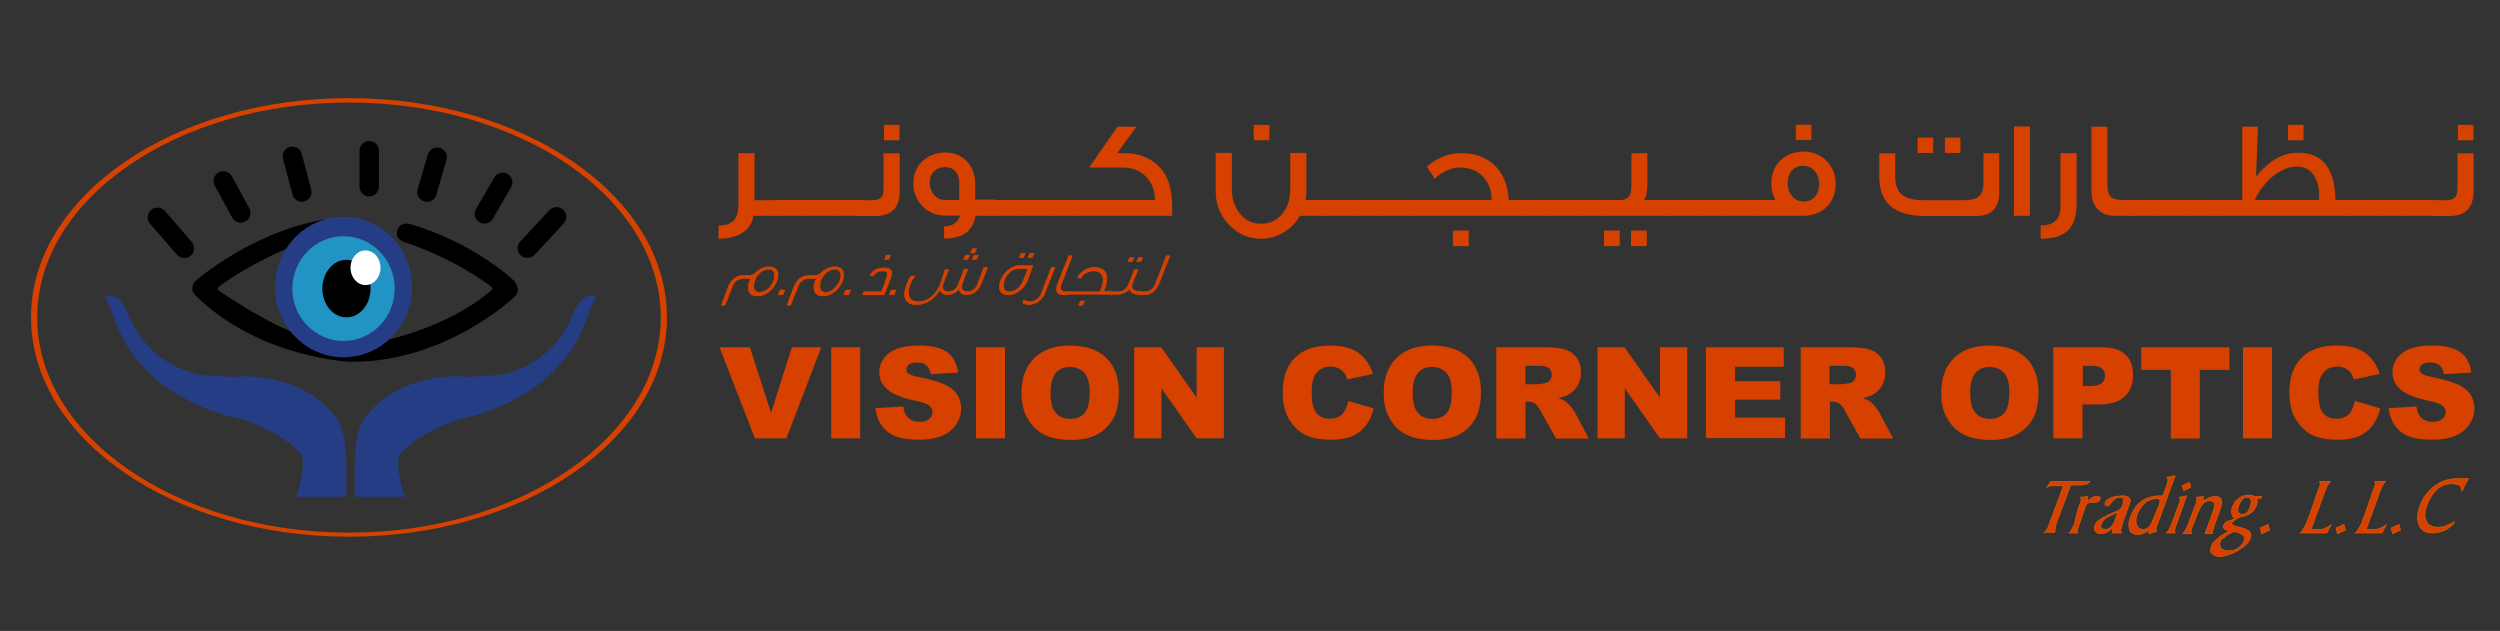 <?xml version="1.0" encoding="utf-8"?>
<!-- Generator: Adobe Illustrator 16.0.2, SVG Export Plug-In . SVG Version: 6.00 Build 0)  -->
<!DOCTYPE svg PUBLIC "-//W3C//DTD SVG 1.1//EN" "http://www.w3.org/Graphics/SVG/1.1/DTD/svg11.dtd">
<svg version="1.1" id="Layer_1" xmlns="http://www.w3.org/2000/svg" xmlns:xlink="http://www.w3.org/1999/xlink" x="0px" y="0px"
	 width="527px" height="133px" viewBox="41.5 173.5 527 133" enable-background="new 41.5 173.5 527 133" xml:space="preserve">
<rect x="41.5" y="173.5" width="527" height="133" fill="#333333" stroke="none"/>
<g>
	<g>
		<g>
			<path fill="#D64100" d="M193.17,246.707h6.399l4.471,13.824l4.389-13.824h6.194l-7.343,19.198h-6.646L193.17,246.707z"/>
			<path fill="#D64100" d="M216.717,246.707h6.112v19.198h-6.112V246.707z"/>
			<path fill="#D64100" d="M226.069,259.547l5.825-0.369c0.123,0.902,0.369,1.6,0.779,2.092c0.616,0.779,1.518,1.148,2.708,1.148
				c0.861,0,1.559-0.205,2.01-0.615s0.697-0.861,0.697-1.395c0-0.492-0.205-0.943-0.656-1.354s-1.477-0.779-3.118-1.107
				c-2.667-0.574-4.594-1.354-5.743-2.338c-1.148-0.984-1.723-2.215-1.723-3.692c0-0.984,0.287-1.928,0.902-2.79
				c0.574-0.861,1.477-1.559,2.667-2.051c1.189-0.493,2.79-0.739,4.881-0.739c2.543,0,4.472,0.451,5.784,1.354
				c1.313,0.902,2.133,2.379,2.379,4.348l-5.743,0.328c-0.164-0.861-0.492-1.477-0.984-1.887s-1.149-0.575-2.051-0.575
				c-0.697,0-1.23,0.165-1.6,0.452c-0.37,0.287-0.534,0.656-0.534,1.066c0,0.287,0.164,0.574,0.452,0.82
				c0.287,0.246,0.984,0.492,2.051,0.697c2.667,0.574,4.594,1.108,5.743,1.682c1.148,0.574,2.01,1.271,2.543,2.133
				c0.533,0.861,0.779,1.805,0.779,2.83c0,1.231-0.369,2.379-1.066,3.405c-0.698,1.026-1.682,1.846-2.954,2.379
				c-1.272,0.533-2.831,0.82-4.759,0.82c-3.364,0-5.702-0.615-6.974-1.887C226.972,263.075,226.234,261.475,226.069,259.547z"/>
			<path fill="#D64100" d="M247.237,246.707h6.112v19.198h-6.112V246.707z"/>
			<path fill="#D64100" d="M256.836,256.306c0-3.118,0.902-5.579,2.707-7.343c1.805-1.764,4.308-2.625,7.507-2.625
				c3.282,0,5.825,0.862,7.63,2.584c1.764,1.723,2.667,4.102,2.667,7.22c0,2.256-0.37,4.102-1.149,5.538
				c-0.779,1.436-1.887,2.543-3.364,3.364c-1.477,0.82-3.323,1.189-5.497,1.189c-2.215,0-4.062-0.328-5.538-1.025
				c-1.477-0.697-2.667-1.764-3.569-3.282C257.287,260.449,256.836,258.563,256.836,256.306z M262.948,256.347
				c0,1.928,0.37,3.323,1.108,4.184c0.738,0.862,1.764,1.272,3.036,1.272c1.313,0,2.338-0.41,3.036-1.231
				c0.738-0.82,1.066-2.338,1.066-4.471c0-1.805-0.369-3.118-1.108-3.979c-0.738-0.82-1.764-1.271-3.076-1.271
				c-1.231,0-2.215,0.41-2.954,1.271C263.358,252.983,262.948,254.378,262.948,256.347z"/>
			<path fill="#D64100" d="M280.587,246.707h5.702l7.466,10.625v-10.625h5.743v19.198h-5.743l-7.425-10.542v10.542h-5.743V246.707z"
				/>
			<path fill="#D64100" d="M325.711,258.029l5.374,1.559c-0.369,1.477-0.943,2.667-1.683,3.651
				c-0.779,0.985-1.723,1.723-2.871,2.215s-2.625,0.738-4.39,0.738c-2.133,0-3.896-0.287-5.25-0.902
				c-1.354-0.615-2.544-1.682-3.528-3.2c-0.984-1.518-1.477-3.487-1.477-5.866c0-3.159,0.861-5.62,2.625-7.343
				c1.724-1.723,4.185-2.543,7.384-2.543c2.503,0,4.472,0.492,5.866,1.477c1.436,0.984,2.503,2.461,3.159,4.512l-5.415,1.148
				c-0.205-0.574-0.369-1.025-0.574-1.271c-0.328-0.451-0.779-0.82-1.271-1.066s-1.067-0.369-1.642-0.369
				c-1.395,0-2.461,0.533-3.199,1.641c-0.574,0.82-0.82,2.051-0.82,3.774c0,2.133,0.328,3.569,0.984,4.389
				c0.656,0.78,1.6,1.19,2.789,1.19c1.19,0,2.052-0.328,2.667-0.943C325.014,260.203,325.465,259.26,325.711,258.029z"/>
			<path fill="#D64100" d="M333.177,256.306c0-3.118,0.902-5.579,2.707-7.343c1.806-1.764,4.308-2.625,7.507-2.625
				c3.282,0,5.825,0.862,7.631,2.584c1.764,1.723,2.666,4.102,2.666,7.22c0,2.256-0.369,4.102-1.148,5.538
				c-0.779,1.436-1.887,2.543-3.364,3.364c-1.477,0.82-3.322,1.189-5.496,1.189c-2.216,0-4.062-0.328-5.538-1.025
				s-2.667-1.764-3.569-3.282C333.628,260.449,333.177,258.563,333.177,256.306z M339.289,256.347c0,1.928,0.369,3.323,1.107,4.184
				c0.738,0.862,1.764,1.272,3.036,1.272c1.313,0,2.338-0.41,3.035-1.231c0.738-0.82,1.066-2.338,1.066-4.471
				c0-1.805-0.369-3.118-1.107-3.979c-0.738-0.82-1.764-1.271-3.077-1.271c-1.23,0-2.215,0.41-2.953,1.271
				S339.289,254.378,339.289,256.347z"/>
			<path fill="#D64100" d="M356.928,265.905v-19.198h10.174c1.887,0,3.322,0.164,4.349,0.452c0.984,0.328,1.805,0.902,2.42,1.764
				s0.902,1.887,0.902,3.118c0,1.066-0.246,1.969-0.697,2.749s-1.107,1.395-1.928,1.887c-0.533,0.288-1.23,0.575-2.134,0.78
				c0.738,0.246,1.272,0.492,1.601,0.697c0.205,0.164,0.533,0.492,0.984,1.025c0.41,0.533,0.697,0.902,0.861,1.189l2.953,5.579
				h-6.892l-3.281-5.866c-0.41-0.779-0.779-1.271-1.107-1.477c-0.451-0.287-0.943-0.451-1.519-0.451h-0.533v7.794h-6.153V265.905z
				 M363.081,254.501h2.585c0.287,0,0.82-0.082,1.6-0.246c0.41-0.082,0.738-0.287,0.984-0.616c0.246-0.328,0.369-0.697,0.369-1.107
				c0-0.615-0.205-1.107-0.615-1.436s-1.148-0.492-2.297-0.492h-2.667v3.897H363.081z"/>
			<path fill="#D64100" d="M378.26,246.707h5.701l7.467,10.625v-10.625h5.742v19.198h-5.742l-7.426-10.542v10.542h-5.742V246.707
				L378.26,246.707z"/>
			<path fill="#D64100" d="M401.149,246.707h16.367v4.103h-10.255v3.035h9.517v3.897h-9.517v3.774h10.542v4.348h-16.695v-19.157
				H401.149z"/>
			<path fill="#D64100" d="M421.086,265.905v-19.198h10.173c1.888,0,3.323,0.164,4.349,0.452c0.984,0.328,1.805,0.902,2.42,1.764
				c0.616,0.861,0.903,1.887,0.903,3.118c0,1.066-0.246,1.969-0.698,2.749c-0.451,0.779-1.107,1.395-1.928,1.887
				c-0.533,0.288-1.23,0.575-2.133,0.78c0.738,0.246,1.271,0.492,1.6,0.697c0.205,0.164,0.533,0.492,0.984,1.025
				c0.41,0.533,0.697,0.902,0.861,1.189l2.954,5.579h-6.892l-3.282-5.866c-0.41-0.779-0.779-1.271-1.107-1.477
				c-0.451-0.287-0.943-0.451-1.518-0.451h-0.533v7.794h-6.153V265.905z M427.198,254.501h2.584c0.287,0,0.82-0.082,1.601-0.246
				c0.41-0.082,0.738-0.287,0.984-0.616c0.246-0.328,0.369-0.697,0.369-1.107c0-0.615-0.205-1.107-0.615-1.436
				s-1.149-0.492-2.298-0.492h-2.666v3.897H427.198z"/>
			<path fill="#D64100" d="M450.703,256.306c0-3.118,0.902-5.579,2.708-7.343c1.805-1.764,4.307-2.625,7.507-2.625
				c3.281,0,5.825,0.862,7.63,2.584c1.764,1.723,2.666,4.102,2.666,7.22c0,2.256-0.369,4.102-1.148,5.538
				c-0.779,1.436-1.887,2.543-3.363,3.364c-1.478,0.82-3.323,1.189-5.497,1.189c-2.216,0-4.062-0.328-5.538-1.025
				s-2.666-1.764-3.569-3.282C451.154,260.449,450.703,258.563,450.703,256.306z M456.815,256.347c0,1.928,0.369,3.323,1.107,4.184
				c0.738,0.862,1.765,1.272,3.036,1.272c1.313,0,2.338-0.41,3.035-1.231c0.738-0.82,1.066-2.338,1.066-4.471
				c0-1.805-0.369-3.118-1.107-3.979c-0.738-0.82-1.764-1.271-3.076-1.271c-1.23,0-2.216,0.41-2.954,1.271
				S456.815,254.378,456.815,256.347z"/>
			<path fill="#D64100" d="M474.373,246.707h10.173c2.216,0,3.856,0.493,4.964,1.518s1.641,2.461,1.641,4.348
				c0,1.928-0.615,3.446-1.805,4.554c-1.189,1.107-3.035,1.641-5.497,1.641h-3.363v7.138h-6.153v-19.198H474.373z M480.526,254.871
				h1.518c1.189,0,2.01-0.205,2.502-0.615c0.492-0.411,0.697-0.903,0.697-1.518s-0.205-1.107-0.615-1.518s-1.189-0.615-2.338-0.615
				h-1.723v4.266H480.526z"/>
			<path fill="#D64100" d="M492.873,246.707h18.583v4.759h-6.235v14.48h-6.112v-14.48h-6.234L492.873,246.707L492.873,246.707z"/>
			<path fill="#D64100" d="M514.328,246.707h6.112v19.198h-6.112V246.707z"/>
			<path fill="#D64100" d="M537.915,258.029l5.374,1.559c-0.369,1.477-0.943,2.667-1.682,3.651
				c-0.779,0.985-1.724,1.723-2.872,2.215s-2.625,0.738-4.389,0.738c-2.134,0-3.897-0.287-5.251-0.902s-2.543-1.682-3.528-3.2
				c-0.984-1.518-1.477-3.487-1.477-5.866c0-3.159,0.861-5.62,2.626-7.343c1.723-1.723,4.184-2.543,7.384-2.543
				c2.502,0,4.471,0.492,5.866,1.477c1.436,0.984,2.502,2.461,3.158,4.512l-5.415,1.148c-0.205-0.574-0.369-1.025-0.574-1.271
				c-0.328-0.451-0.779-0.82-1.271-1.066s-1.066-0.369-1.641-0.369c-1.396,0-2.462,0.533-3.2,1.641
				c-0.574,0.82-0.82,2.051-0.82,3.774c0,2.133,0.328,3.569,0.984,4.389c0.656,0.78,1.6,1.19,2.79,1.19
				c1.189,0,2.051-0.328,2.666-0.943C537.218,260.203,537.628,259.26,537.915,258.029z"/>
			<path fill="#D64100" d="M545.053,259.547l5.825-0.369c0.123,0.902,0.369,1.6,0.779,2.092c0.615,0.779,1.518,1.148,2.708,1.148
				c0.861,0,1.559-0.205,2.01-0.615s0.697-0.861,0.697-1.395c0-0.492-0.205-0.943-0.656-1.354s-1.477-0.779-3.118-1.107
				c-2.666-0.574-4.594-1.354-5.743-2.338c-1.148-0.984-1.723-2.215-1.723-3.692c0-0.984,0.287-1.928,0.902-2.79
				c0.574-0.861,1.478-1.559,2.667-2.051c1.189-0.493,2.789-0.739,4.882-0.739c2.543,0,4.471,0.451,5.783,1.354
				c1.313,0.902,2.134,2.379,2.38,4.348l-5.743,0.328c-0.164-0.861-0.492-1.477-0.984-1.887s-1.148-0.575-2.052-0.575
				c-0.697,0-1.23,0.165-1.6,0.452s-0.533,0.656-0.533,1.066c0,0.287,0.164,0.574,0.451,0.82s0.984,0.492,2.051,0.697
				c2.667,0.574,4.595,1.108,5.743,1.682s2.011,1.271,2.544,2.133c0.533,0.861,0.779,1.805,0.779,2.83
				c0,1.231-0.369,2.379-1.066,3.405c-0.698,1.026-1.683,1.846-2.954,2.379s-2.83,0.82-4.758,0.82c-3.364,0-5.702-0.615-6.975-1.887
				C545.955,263.075,545.217,261.475,545.053,259.547z"/>
		</g>
	</g>
	<g>
		<path fill="#D64100" d="M205.764,218.986h-5.415c-0.533,3.118-3.282,4.841-7.384,4.841v-2.79c2.831,0,4.184-1.354,4.184-4.143
			v-11.117h3.405v9.927h5.21V218.986z"/>
		<path fill="#D64100" d="M211.343,218.986h-6.687v-3.323h6.687V218.986z"/>
		<path fill="#D64100" d="M217.332,218.986h-6.687v-3.323h6.687V218.986z"/>
		<path fill="#D64100" d="M223.28,218.986h-6.687v-3.323h6.687V218.986z"/>
		<path fill="#D64100" d="M231.156,213.735c0,3.528-1.682,5.292-5.087,5.292H222.5v-3.323h2.872c1.108,0,1.805-0.328,2.133-0.943
			c0.164-0.369,0.246-1.066,0.246-2.092v-6.851h3.405V213.735L231.156,213.735z M231.115,203.07h-3.282v-3.241h3.282V203.07z"/>
		<path fill="#D64100" d="M251.216,218.986h-4.102c-0.451,3.2-2.667,4.8-6.604,4.8v-2.584c1.764,0,2.872-0.697,3.364-2.256h-3.241
			c-3.651,0-6.604-2.954-6.604-6.81s2.913-6.481,6.769-6.481c3.692,0,6.276,2.749,6.276,6.563v3.364h4.143V218.986z
			 M243.709,215.663v-3.979c-0.164-1.723-1.19-2.954-2.954-2.954c-2.01,0-3.282,1.354-3.282,3.282c0,2.01,1.436,3.651,3.241,3.651
			H243.709z"/>
		<path fill="#D64100" d="M257.164,218.986h-6.687v-3.323h6.687V218.986z"/>
		<path fill="#D64100" d="M263.153,218.986h-6.687v-3.323h6.687V218.986z"/>
		<path fill="#D64100" d="M269.142,218.986h-6.687v-3.323h6.687V218.986z"/>
		<path fill="#D64100" d="M288.586,216.935v2.051h-20.224v-3.323h16.614c0-1.805-0.533-3.364-1.641-4.635
			c-1.271-1.477-3.036-2.215-5.25-2.215h-6.974l5.948-8.614h4.02l-4.061,5.579h1.477c2.256,0,4.184,0.534,5.825,1.6
			C287.191,209.182,288.586,212.381,288.586,216.935z"/>
		<path fill="#D64100" d="M321.649,218.986h-6.112c-0.861,1.477-1.969,2.667-3.404,3.487c-1.477,0.902-3.036,1.354-4.759,1.354
			c-2.625,0-4.881-0.944-6.728-2.872c-1.887-1.928-2.871-4.266-2.871-7.097v-8.123h3.405v7.712c0,1.887,0.533,3.528,1.518,4.881
			c1.189,1.559,2.708,2.338,4.676,2.338c1.887,0,3.446-0.779,4.636-2.338c0.984-1.354,1.477-2.995,1.477-4.881v-7.712h3.405v8.123
			c0,0.615-0.041,1.189-0.164,1.805h4.922V218.986L321.649,218.986z M309.097,203.07h-3.322v-3.241h3.322V203.07z"/>
		<path fill="#D64100" d="M327.229,218.986h-6.687v-3.323h6.687V218.986z"/>
		<path fill="#D64100" d="M333.218,218.986h-6.687v-3.323h6.687V218.986z"/>
		<path fill="#D64100" d="M339.207,218.986h-6.687v-3.323h6.687V218.986z"/>
		<path fill="#D64100" d="M362.753,218.986h-24.284v-3.323h17.475c0-1.805-0.533-3.364-1.559-4.635
			c-1.23-1.477-2.994-2.215-5.21-2.215c-0.738,0-1.6,0.164-2.543,0.574c-1.107,0.451-2.01,1.067-2.707,1.846
			c-0.328-0.615-0.862-1.477-1.642-2.584c0.943-0.861,2.011-1.559,3.241-2.051c1.313-0.574,2.666-0.821,3.979-0.821
			c2.093,0,3.938,0.452,5.497,1.395c2.749,1.641,4.267,4.471,4.554,8.491h3.199V218.986z M351.104,225.385h-3.323v-3.282h3.323
			V225.385z"/>
		<path fill="#D64100" d="M368.578,218.986h-6.687v-3.323h6.687V218.986z"/>
		<path fill="#D64100" d="M374.567,218.986h-6.687v-3.323h6.687V218.986z"/>
		<path fill="#D64100" d="M380.557,218.986h-6.687v-3.323h6.687V218.986z"/>
		<path fill="#D64100" d="M382.936,225.385h-3.322v-3.282h3.322V225.385z M393.684,218.986h-13.947v-3.323h3.24
			c0.984,0,1.683-0.328,2.052-0.984c0.246-0.451,0.369-1.189,0.369-2.215v-6.687h3.363v6.522c0,1.723-0.246,2.831-0.738,3.364h5.702
			v3.323H393.684z M388.638,225.385h-3.322v-3.282h3.322V225.385z"/>
		<path fill="#D64100" d="M399.591,218.986h-6.687v-3.323h6.687V218.986z"/>
		<path fill="#D64100" d="M405.58,218.986h-6.687v-3.323h6.687V218.986z"/>
		<path fill="#D64100" d="M411.569,218.986h-6.687v-3.323h6.687V218.986z"/>
		<path fill="#D64100" d="M428.47,212.299c0,3.856-2.707,6.687-6.769,6.687h-10.748v-3.323h4.8
			c-0.574-1.066-0.861-2.215-0.861-3.487c0-3.979,2.83-6.728,6.851-6.728C425.722,205.49,428.47,208.484,428.47,212.299z
			 M424.982,212.299c0-2.215-1.395-3.856-3.404-3.856c-1.928,0-3.24,1.477-3.24,3.733c0,2.092,1.395,3.815,3.404,3.815
			C423.711,215.991,424.982,214.433,424.982,212.299z M423.342,203.028h-3.281v-3.24h3.281V203.028z"/>
		<path fill="#D64100" d="M462.928,205.777v8.574c0,2.913-1.682,4.676-4.677,4.676h-10.993c-6.399,0-9.6-2.749-9.6-8.245v-4.964
			h3.364v4.964c0,1.887,0.574,3.241,1.723,3.979c0.902,0.615,2.297,0.943,4.144,0.943h8.286c1.559,0,2.584-0.164,3.158-0.574
			c0.861-0.533,1.271-1.559,1.271-3.036v-6.317H462.928z M449.021,205.736h-3.281v-3.241h3.281V205.736z M454.765,205.736h-3.282
			v-3.241h3.282V205.736z"/>
		<path fill="#D64100" d="M469.409,218.986h-3.363v-18.829h3.363V218.986z"/>
		<path fill="#D64100" d="M479.254,205.777v10.625c0,5.251-2.379,7.425-7.589,7.425v-2.79c2.831,0,4.185-1.354,4.185-4.143v-11.117
			H479.254z"/>
		<path fill="#D64100" d="M491.273,218.986h-3.979c-1.642,0-2.872-0.492-3.733-1.518c-0.82-0.944-1.189-2.174-1.189-3.774v-13.496
			h3.363v12.183c0,1.436,0.329,2.379,0.985,2.79c0.451,0.328,1.313,0.492,2.584,0.492h2.01v3.323H491.273z"/>
		<path fill="#D64100" d="M496.894,218.986h-6.687v-3.323h6.687V218.986z"/>
		<path fill="#D64100" d="M502.883,218.986h-6.687v-3.323h6.687V218.986z"/>
		<path fill="#D64100" d="M508.872,218.986h-6.687v-3.323h6.687V218.986z"/>
		<path fill="#D64100" d="M537.546,218.986h-29.535v-3.323h6.153v-15.465h3.322l-0.41,10.542c2.83-3.487,5.702-5.046,8.901-5.046
			c5.128,0,7.753,3.364,7.835,9.968h3.733V218.986L537.546,218.986z M530.326,215.663c0.041-0.328,0.041-0.615,0.041-0.943
			c0-3.733-1.764-6.112-4.677-6.112c-3.404,0-6.933,2.954-8.901,7.056H530.326z M527.086,203.07h-3.282v-3.241h3.282V203.07z"/>
		<path fill="#D64100" d="M543.125,218.986h-6.687v-3.323h6.687V218.986z"/>
		<path fill="#D64100" d="M549.114,218.986h-6.687v-3.323h6.687V218.986z"/>
		<path fill="#D64100" d="M555.104,218.986h-6.687v-3.323h6.687V218.986z"/>
		<path fill="#D64100" d="M562.938,213.735c0,3.528-1.682,5.292-5.087,5.292h-3.568v-3.323h2.871c1.107,0,1.805-0.328,2.133-0.943
			c0.164-0.369,0.246-1.066,0.246-2.092v-6.851h3.405V213.735z M562.897,203.07h-3.282v-3.241h3.282V203.07z"/>
	</g>
</g>
<path fill="#D64100" d="M115.065,194.174c-37.001,0-67.029,20.716-67.029,46.231c0,25.516,29.987,46.231,67.029,46.231
	s67.029-20.675,67.029-46.231C182.095,214.849,152.108,194.174,115.065,194.174z M115.065,285.775
	c-36.304,0-65.716-20.306-65.716-45.329c0-25.023,29.412-45.329,65.716-45.329s65.716,20.265,65.716,45.288
	C180.782,265.429,151.37,285.775,115.065,285.775z"/>
<path d="M82.494,232.898c0,0,13.086-11.609,29.823-13.455l-3.405,3.897l-6.071,2.174c0,0-8.86,3.61-15.342,8.532
	c0,0-0.41,0.493,0.41,0.903c0,0,10.994,7.589,17.106,9.065l7.302,2.338l6.974-0.328l3.487-0.82c0,0,13.373-2.667,22.357-10.583
	c0,0,0.492-0.288-0.41-0.944c-0.903-0.697-8.246-5.989-18.009-9.147c0,0-2.051-0.615-1.436-2.461c0,0,0.328-1.846,2.667-1.354
	c0,0,12.224,3.282,21.741,11.814c0,0,1.969,1.846,0.287,3.528c0,0-14.521,13.906-34.581,13.701c0,0-19.116-0.656-32.694-13.988
	c-0.287-0.287-0.492-0.615-0.615-0.984C82.002,234.334,82.002,233.678,82.494,232.898z"/>
<ellipse fill="#253D84" cx="113.917" cy="234.006" rx="14.439" ry="14.809"/>
<ellipse fill="#2294C3" cx="113.917" cy="234.334" rx="10.789" ry="11.035"/>
<ellipse cx="114.532" cy="234.334" rx="5.086" ry="6.071"/>
<ellipse fill="#FFFFFF" cx="118.552" cy="229.945" rx="3.159" ry="3.651"/>
<g>
	<path d="M80.361,227.894c-0.575,0-1.149-0.247-1.559-0.698l-5.661-6.522c-0.739-0.861-0.657-2.133,0.205-2.912
		c0.861-0.738,2.133-0.656,2.912,0.205l5.661,6.522c0.738,0.861,0.656,2.133-0.205,2.912
		C81.305,227.73,80.813,227.894,80.361,227.894z"/>
</g>
<g>
	<path d="M92.257,220.428c-0.738,0-1.436-0.369-1.805-1.066l-3.692-6.728c-0.534-0.984-0.165-2.256,0.82-2.79
		c0.984-0.533,2.256-0.164,2.79,0.821l3.692,6.728c0.533,0.984,0.164,2.256-0.821,2.789
		C92.914,220.346,92.585,220.428,92.257,220.428z"/>
</g>
<g>
	<path d="M105.138,216.039c-0.902,0-1.723-0.615-1.969-1.518l-2.01-7.548c-0.287-1.107,0.369-2.215,1.436-2.502
		c1.107-0.287,2.215,0.369,2.502,1.436l2.01,7.548c0.288,1.108-0.369,2.215-1.436,2.502
		C105.466,215.998,105.302,216.039,105.138,216.039z"/>
</g>
<g>
	<path d="M119.332,214.89c-1.148,0-2.051-0.903-2.051-2.051v-7.548c0-1.148,0.903-2.051,2.051-2.051s2.051,0.903,2.051,2.051v7.548
		C121.383,213.946,120.48,214.89,119.332,214.89z"/>
</g>
<g>
	<path d="M131.515,216.039c-0.205,0-0.369-0.041-0.574-0.082c-1.108-0.328-1.723-1.477-1.395-2.543l2.133-7.343
		c0.328-1.066,1.477-1.723,2.543-1.395c1.107,0.328,1.723,1.477,1.395,2.543l-2.133,7.343
		C133.238,215.464,132.417,216.039,131.515,216.039z"/>
</g>
<g>
	<path d="M143.616,220.633c-0.369,0-0.697-0.082-1.025-0.287c-0.984-0.574-1.313-1.805-0.738-2.789l3.856-6.646
		c0.574-0.985,1.805-1.313,2.79-0.739c0.984,0.575,1.313,1.805,0.738,2.79l-3.856,6.646
		C145.011,220.264,144.313,220.633,143.616,220.633z"/>
</g>
<g>
	<path d="M152.641,227.853c-0.492,0-0.984-0.164-1.395-0.534c-0.82-0.779-0.861-2.051-0.082-2.912l6.153-6.604
		c0.779-0.821,2.051-0.862,2.913-0.082c0.82,0.779,0.861,2.051,0.082,2.912l-6.153,6.604
		C153.749,227.647,153.215,227.853,152.641,227.853z"/>
</g>
<path fill="#253D84" d="M116.337,278.228h10.501c0,0-1.354-3.651-1.436-7.056c0,0,0.082-2.051,1.025-2.584
	c0,0,2.749-3.405,11.609-6.687c0,0,15.67-2.379,23.875-14.604c0,0,2.256-3.2,3.897-8.409c0,0,0.697-1.723,1.148-2.133
	c0,0,0.738-0.738-0.738-0.902c0,0-2.133-0.533-4.02,3.938c0,0-2.872,9.763-14.686,12.635c0,0-5.292,0.697-9.722,0.41
	c0,0-13.701-0.492-20.06,9.804c0,0-1.19,2.338-1.354,6.769C116.337,269.49,116.173,275.766,116.337,278.228z"/>
<path fill="#253D84" d="M114.45,278.228h-10.501c0,0,1.354-3.651,1.436-7.056c0,0-0.082-2.051-1.025-2.584
	c0,0-2.749-3.405-11.609-6.687c0,0-15.67-2.379-23.875-14.604c0,0-2.256-3.2-3.897-8.409c0,0-0.697-1.723-1.148-2.133
	c0,0-0.738-0.738,0.738-0.902c0,0,2.133-0.533,4.02,3.938c0,0,2.872,9.763,14.686,12.635c0,0,5.292,0.697,9.722,0.41
	c0,0,13.701-0.492,20.06,9.804c0,0,1.19,2.338,1.354,6.769C114.45,269.49,114.655,275.766,114.45,278.228z"/>
<g id="Group_9" transform="translate(1704.848 385.591)">
	<path id="Path_120" fill="#D64100" stroke="#E05A00" stroke-width="0.15" stroke-miterlimit="10" d="M-1232.441-99.734
		c0.286-0.325,0.539-0.679,0.754-1.056c0.151-0.453,0.303-0.754,0.453-1.207l2.865-7.692h-2.715
		c-0.266,0.06-0.521,0.162-0.754,0.302l0.754-1.207h8.295c-0.302,0.303-0.603,0.603-1.055,0.603c-0.392,0.116-0.8,0.167-1.207,0.151
		h-1.811l-2.865,7.692c-0.171,0.381-0.273,0.79-0.303,1.207c-0.114,0.34-0.165,0.698-0.151,1.056h-2.261V-99.734z"/>
	<path id="Path_121" fill="#D64100" stroke="#E05A00" stroke-width="0.15" stroke-miterlimit="10" d="M-1225.352-104.56
		c0.151-0.603,0.452-1.207,0.604-1.659c0.15-0.453,0.15-0.905,0-1.056c0.455-0.013,0.909-0.063,1.356-0.151
		c0.151,0,0.151,0,0.151,0.151v0.303c-0.15,0.302-0.15,0.452,0,0.452c0.223-0.121,0.426-0.273,0.604-0.452
		c0.373-0.328,0.862-0.491,1.357-0.453c0.604,0,0.754,0.151,0.604,0.603c-0.132,0.317-0.416,0.545-0.754,0.604h-1.057
		c-0.329-0.02-0.653,0.088-0.904,0.303c-0.151,0.302-0.452,0.603-0.452,0.905l-1.207,3.469c-0.151,0.303-0.151,0.603-0.303,0.905
		c-0.15,0.283-0.15,0.622,0,0.905h-1.81c0.252-0.265,0.456-0.571,0.604-0.905l0.452-0.905L-1225.352-104.56z"/>
	<path id="Path_122" fill="#D64100" stroke="#E05A00" stroke-width="0.15" stroke-miterlimit="10" d="M-1218.113-99.734
		c0.09-0.345,0.141-0.699,0.151-1.056h-0.151c-0.263,0.295-0.567,0.549-0.904,0.754c-0.151,0.151-0.453,0.151-0.604,0.303
		c-0.248,0.066-0.5,0.116-0.754,0.151c-0.604,0-1.056-0.151-1.207-0.452c-0.303-0.303-0.303-0.754-0.151-1.357
		c0.151-0.303,0.303-0.754,0.754-0.905c0.326-0.286,0.68-0.539,1.056-0.754c0.453-0.151,0.755-0.453,1.207-0.604
		c0.363-0.123,0.716-0.274,1.056-0.452c0.431-0.139,0.838-0.342,1.207-0.604c0.3-0.285,0.51-0.652,0.603-1.056
		c0.114-0.34,0.166-0.697,0.151-1.056c-0.151-0.303-0.303-0.453-0.904-0.453c-0.321,0.032-0.63,0.135-0.905,0.303
		c-0.151,0.151-0.452,0.303-0.604,0.604c-0.151,0.151-0.303,0.452-0.452,0.603c-0.166,0.159-0.376,0.265-0.604,0.303
		c-0.452,0-0.452-0.151-0.452-0.603c0.112-0.311,0.324-0.576,0.604-0.754l0.904-0.453c0.691-0.174,1.399-0.276,2.111-0.303
		c0.47-0.006,0.936,0.097,1.357,0.303c0.34,0.234,0.467,0.677,0.303,1.056l-1.357,3.771c-0.151,0.452-0.303,1.055-0.452,1.508
		c-0.152,0.388-0.152,0.819,0,1.207L-1218.113-99.734z M-1220.374-101.694c-0.151,0.452-0.151,0.754,0,0.905
		c0.206,0.189,0.474,0.296,0.754,0.302c0.517-0.001,1.01-0.22,1.357-0.603c0.369-0.376,0.63-0.845,0.754-1.357l0.604-1.659
		l-1.056,0.453c-0.586,0.236-1.143,0.54-1.659,0.905C-1219.953-102.464-1220.212-102.102-1220.374-101.694z"/>
	<path id="Path_123" fill="#D64100" stroke="#E05A00" stroke-width="0.15" stroke-miterlimit="10" d="M-1210.42-99.583l0.151-0.603
		v-0.151c-0.26,0.136-0.512,0.287-0.755,0.452c-0.151,0.151-0.452,0.151-0.754,0.303c-0.335,0.135-0.696,0.187-1.056,0.151
		c-0.905,0-1.508-0.452-1.659-1.207c-0.191-0.864-0.085-1.768,0.303-2.564c1.056-2.866,3.017-4.223,5.882-4.374h0.905l0.754-2.112
		c0.17-0.328,0.273-0.687,0.303-1.055c0.023-0.261-0.029-0.523-0.151-0.754l1.66-0.303l-3.62,9.954
		c-0.168,0.275-0.271,0.584-0.303,0.905c-0.151,0.283-0.151,0.622,0,0.905L-1210.42-99.583z M-1208.159-105.767
		c0.104-0.291,0.154-0.597,0.151-0.905c0-0.151-0.302-0.303-0.754-0.303c-0.887,0.002-1.743,0.324-2.413,0.905
		c-0.754,0.604-1.206,1.358-1.659,2.413c-0.27,0.671-0.323,1.41-0.151,2.112c0.117,0.271,0.269,0.524,0.453,0.754
		c0.264,0.19,0.579,0.295,0.904,0.303c0.446,0.012,0.879-0.15,1.207-0.453c0.337-0.342,0.594-0.754,0.754-1.207L-1208.159-105.767z"
		/>
	<path id="Path_124" fill="#D64100" stroke="#E05A00" stroke-width="0.15" stroke-miterlimit="10" d="M-1202.427-107.576
		l-2.111,6.033c-0.167,0.275-0.271,0.584-0.303,0.905c-0.15,0.283-0.15,0.622,0,0.905h-1.809c0.252-0.265,0.456-0.571,0.604-0.905
		l0.452-0.905l1.659-4.525c0.122-0.231,0.175-0.493,0.151-0.754c0.021-0.166-0.035-0.333-0.151-0.453L-1202.427-107.576z
		 M-1201.824-110.442l0.303,1.056l-1.508,0.754l-0.303-1.056L-1201.824-110.442z"/>
	<path id="Path_125" fill="#D64100" stroke="#E05A00" stroke-width="0.15" stroke-miterlimit="10" d="M-1198.807-107.425
		l-0.15,0.603v0.302c0.15,0,0.302-0.151,0.904-0.452c0.303-0.151,0.452-0.303,0.754-0.303c0.285-0.123,0.596-0.175,0.905-0.151
		c1.357,0,1.659,0.754,1.207,2.262l-1.357,3.77c-0.151,0.303-0.151,0.604-0.303,0.905c-0.123,0.285-0.175,0.596-0.151,0.905h-1.508
		l1.659-4.675c0-0.151,0.151-0.303,0.151-0.453s0.15-0.303,0.15-0.452c0-0.303,0.151-0.453,0-0.754c0-0.151-0.15-0.453-0.302-0.453
		c-0.483-0.201-1.026-0.201-1.509,0c-0.286,0.153-0.542,0.358-0.754,0.604c-0.184,0.23-0.336,0.483-0.452,0.754l-0.453,0.905
		l-1.056,2.714c-0.168,0.275-0.271,0.585-0.303,0.905c-0.15,0.283-0.15,0.623,0,0.905h-1.808c0.252-0.264,0.456-0.57,0.604-0.905
		l0.452-0.905l1.509-4.072c0.169-0.328,0.272-0.687,0.303-1.056c0.151-0.303,0-0.603,0-0.754L-1198.807-107.425z"/>
	<path id="Path_126" fill="#D64100" stroke="#E05A00" stroke-width="0.15" stroke-miterlimit="10" d="M-1192.774-105.163
		c0.151-0.452,0.452-0.754,0.604-1.207c0.263-0.295,0.567-0.549,0.904-0.754c0.151-0.151,0.303-0.151,0.453-0.303
		c0.151,0,0.303-0.151,0.452-0.151c0.337-0.124,0.697-0.175,1.056-0.151c0.31-0.023,0.62,0.028,0.905,0.151
		c0.183,0.105,0.392,0.158,0.603,0.151h1.207c-0.151,0.303-0.151,0.453-0.303,0.453h-0.753c0.151,0.44,0.151,0.917,0,1.357
		c-0.303,0.603-0.604,1.207-1.056,1.508c-0.557,0.478-1.235,0.792-1.961,0.905c-0.303,0-0.603,0.151-1.206,0.453
		c-0.228,0.113-0.432,0.266-0.604,0.453l-0.452,0.452c0,0.151,0,0.303,0.151,0.303c0.151,0.151,0.303,0.151,0.452,0.303
		c0.453,0.151,1.056,0.302,1.659,0.453c0.557,0.126,1.074,0.385,1.509,0.754c0.187,0.145,0.298,0.366,0.303,0.603
		c0.023,0.31-0.028,0.62-0.152,0.905c-0.199,0.553-0.569,1.027-1.055,1.357c-0.453,0.453-1.056,0.754-1.66,1.207
		c-1.076,0.601-2.251,1.01-3.469,1.207c-0.754,0-1.357-0.151-1.81-0.603c-0.452-0.303-0.452-0.905-0.151-1.659
		c0.161-0.491,0.479-0.915,0.905-1.207c0.303-0.303,0.754-0.604,1.056-0.905c0.337-0.226,0.69-0.427,1.056-0.604
		c0.303-0.15,0.453-0.301,0.452-0.452c0-0.151,0-0.151-0.151-0.151s-0.303-0.151-0.452-0.151c-0.162-0.011-0.292-0.14-0.303-0.303
		c-0.151-0.151-0.151-0.303,0-0.604c0.113-0.227,0.266-0.431,0.452-0.603c0.206-0.189,0.475-0.296,0.755-0.302
		c0.303-0.151,0.452-0.151,0.754-0.303c0.114-0.016,0.221-0.069,0.303-0.151c0.002-0.082-0.063-0.149-0.145-0.151
		c-0.002,0-0.005,0-0.007,0C-1192.956-103.555-1193.071-104.409-1192.774-105.163z M-1195.338-97.773
		c-0.154,0.228-0.154,0.526,0,0.754c0.005,0.237,0.116,0.458,0.303,0.604c0.397,0.283,0.87,0.441,1.357,0.453
		c0.679-0.006,1.348-0.161,1.961-0.453c0.6-0.348,1.074-0.875,1.357-1.508c0.122-0.231,0.175-0.493,0.151-0.754
		c0-0.151-0.151-0.303-0.151-0.453c-0.265-0.252-0.57-0.456-0.905-0.603c-0.603-0.151-0.905-0.303-1.056-0.303
		c-0.159,0.019-0.313,0.07-0.452,0.151l-0.905,0.452c-0.337,0.205-0.642,0.459-0.904,0.754
		C-1194.987-98.545-1195.28-98.194-1195.338-97.773L-1195.338-97.773z M-1190.662-103.654c0.401,0.011,0.787-0.154,1.056-0.453
		c0.289-0.352,0.495-0.764,0.604-1.207c0.151-0.453,0.303-0.905,0.151-1.357c-0.046-0.373-0.381-0.641-0.755-0.604
		c-0.401-0.011-0.787,0.154-1.056,0.453c-0.303,0.303-0.452,0.754-0.754,1.207c-0.151,0.452-0.303,0.905-0.151,1.357
		C-1191.459-103.859-1191.073-103.602-1190.662-103.654z"/>
	<path id="Path_127" fill="#D64100" stroke="#E05A00" stroke-width="0.15" stroke-miterlimit="10" d="M-1184.931-100.337
		l-1.659,0.754l-0.303-1.207l1.659-0.754L-1184.931-100.337z"/>
	<path id="Path_128" fill="#D64100" stroke="#E05A00" stroke-width="0.15" stroke-miterlimit="10" d="M-1174.826-108.331
		c0.151-0.452,0.303-0.754,0.452-1.207c0.152-0.335,0.152-0.72,0-1.056h2.263c-0.286,0.325-0.539,0.679-0.754,1.056
		c-0.151,0.453-0.303,0.754-0.453,1.207l-2.865,7.843h1.961c0.261,0.023,0.522-0.029,0.754-0.151
		c0.531-0.19,1.037-0.443,1.509-0.754l-0.905,1.659h-5.581c0.237-0.221,0.44-0.475,0.604-0.754c0.151-0.303,0.452-0.754,0.604-1.056
		c0.303-0.905,0.603-1.508,0.754-1.961L-1174.826-108.331z"/>
	<path id="Path_129" fill="#D64100" stroke="#E05A00" stroke-width="0.15" stroke-miterlimit="10" d="M-1168.944-100.337
		l-1.659,0.754l-0.303-1.207l1.659-0.754L-1168.944-100.337z"/>
	<path id="Path_130" fill="#D64100" stroke="#E05A00" stroke-width="0.15" stroke-miterlimit="10" d="M-1163.212-108.331
		c0.151-0.452,0.303-0.754,0.453-1.207c0.152-0.335,0.152-0.72,0-1.056h2.263c-0.287,0.325-0.54,0.679-0.755,1.056
		c-0.151,0.453-0.303,0.754-0.452,1.207l-2.866,7.843h1.961c0.261,0.023,0.522-0.029,0.754-0.151
		c0.531-0.19,1.038-0.443,1.509-0.754l-0.905,1.659h-5.581c0.237-0.221,0.441-0.475,0.604-0.754
		c0.151-0.303,0.453-0.754,0.604-1.056c0.303-0.905,0.604-1.508,0.754-1.961L-1163.212-108.331z"/>
	<path id="Path_131" fill="#D64100" stroke="#E05A00" stroke-width="0.15" stroke-miterlimit="10" d="M-1157.329-100.337
		l-1.66,0.754l-0.302-1.207l1.659-0.754L-1157.329-100.337z"/>
	<path id="Path_132" fill="#D64100" stroke="#E05A00" stroke-width="0.15" stroke-miterlimit="10" d="M-1144.359-108.632
		L-1144.359-108.632c0-0.151-0.151-0.453-0.151-0.604c0-0.15-0.151-0.303-0.303-0.452c-0.146-0.187-0.367-0.298-0.604-0.303
		c-0.303,0-0.603-0.151-1.056-0.151c-1.242-0.006-2.437,0.482-3.318,1.357c-0.877,0.9-1.546,1.982-1.961,3.167
		c-0.452,1.358-0.603,2.414-0.151,3.318c0.303,0.905,1.207,1.357,2.564,1.357c0.681,0.012,1.354-0.144,1.961-0.453
		c0.604-0.303,1.056-0.452,1.357-0.754v0.151c-0.043,0.264-0.213,0.489-0.454,0.603c-0.303,0.303-0.603,0.452-0.905,0.754
		c-0.422,0.263-0.879,0.466-1.357,0.603c-0.586,0.186-1.195,0.289-1.81,0.303c-1.508,0-2.413-0.603-2.866-1.659
		c-0.452-1.056-0.452-2.413,0.151-3.921c0.555-1.681,1.606-3.154,3.018-4.223c1.357-1.056,2.715-1.508,4.524-1.659h2.715
		L-1144.359-108.632z"/>
</g>
<g id="Group_11" transform="translate(0 149.995)">
	<path id="Path_151" fill="#D64100" stroke="#D64100" stroke-width="0.153" stroke-miterlimit="10" d="M200.072,82.083
		c-0.231,0.1-0.483,0.142-0.734,0.123h-1.225c-0.998,0.01-1.881,0.647-2.204,1.592l-1.591,4.04h-0.735l1.47-3.918
		c0.245-0.612,1.102-2.326,3.061-2.326h1.225c0.615,0.017,1.205-0.255,1.592-0.735c0.734-0.612,1.592-1.102,2.693-1.102
		c1.959,0,2.203,1.592,1.592,3.061c-0.613,1.469-2.082,3.061-4.039,3.061c-1.959,0-2.205-1.469-1.715-3.061
		C199.678,82.583,199.881,82.338,200.072,82.083z M204.603,82.694c0.367-1.102,0.367-2.448-1.103-2.448
		c-1.469,0-2.57,1.347-2.939,2.448c-0.368,1.103-0.367,2.449,1.103,2.449S204.235,83.674,204.603,82.694z"/>
	<path id="Path_152" fill="#D64100" stroke="#D64100" stroke-width="0.153" stroke-miterlimit="10" d="M205.582,85.633l0.369-0.98
		h0.979l-0.367,0.98H205.582z"/>
	<path id="Path_153" fill="#D64100" stroke="#D64100" stroke-width="0.153" stroke-miterlimit="10" d="M213.908,82.083
		c-0.231,0.1-0.483,0.142-0.734,0.123h-1.225c-0.998,0.01-1.881,0.647-2.204,1.592l-1.592,4.04h-0.735l1.471-3.918
		c0.245-0.612,1.102-2.326,3.061-2.326h1.225c0.615,0.017,1.204-0.255,1.592-0.735c0.734-0.612,1.592-1.102,2.693-1.102
		c1.959,0,2.203,1.592,1.592,3.061c-0.613,1.469-2.082,3.061-4.04,3.061s-2.204-1.469-1.714-3.061
		C213.514,82.583,213.717,82.338,213.908,82.083z M218.561,82.694c0.367-1.102,0.367-2.448-1.102-2.448
		c-1.47,0-2.57,1.347-2.939,2.448c-0.369,1.103-0.367,2.449,1.102,2.449C216.969,85.144,218.07,83.674,218.561,82.694
		L218.561,82.694z"/>
	<path id="Path_154" fill="#D64100" stroke="#D64100" stroke-width="0.153" stroke-miterlimit="10" d="M219.418,85.633l0.367-0.98
		h0.979l-0.368,0.98H219.418z"/>
	<path id="Path_155" fill="#D64100" stroke="#D64100" stroke-width="0.153" stroke-miterlimit="10" d="M228.479,81.838
		c0.246-0.98-0.123-1.225-0.98-1.225c-0.734,0-1.469,0.246-1.836,0.979h-0.734c0.612-1.224,1.714-1.592,2.938-1.592
		c1.347,0,1.959,0.612,1.47,1.837l-1.47,3.796h-4.53l0.246-0.613h3.795L228.479,81.838z M228.846,78.164h-0.857l0.367-0.856h0.857
		L228.846,78.164z"/>
	<path id="Path_156" fill="#D64100" stroke="#D64100" stroke-width="0.153" stroke-miterlimit="10" d="M228.968,85.633l0.368-0.98
		h0.98l-0.367,0.98H228.968z"/>
	<path id="Path_157" fill="#D64100" stroke="#D64100" stroke-width="0.153" stroke-miterlimit="10" d="M240.723,80.368h0.734
		l-1.102,2.816c-0.368,0.979-0.123,1.836,0.979,1.836c0.998-0.009,1.881-0.647,2.205-1.591l1.224-3.183h0.735l-1.104,2.814
		c-0.367,0.98-0.245,1.959,0.98,1.959c0.998-0.009,1.881-0.647,2.203-1.591l1.348-3.551h0.734l-1.347,3.429
		c-0.246,0.612-1.103,2.327-3.062,2.327c-0.764,0.055-1.448-0.472-1.592-1.225c-0.591,0.755-1.49,1.205-2.448,1.225
		c-0.734,0-1.347-0.367-1.47-1.102v-0.123c-1.102,1.959-2.938,3.306-5.02,3.306c-2.449,0-3.061-1.714-2.081-4.285
		c0.245-0.612,0.489-1.225,0.979-1.714h0.734c-0.437,0.501-0.77,1.083-0.979,1.714c-0.734,1.959-0.489,3.673,1.714,3.673
		c2.327,0,3.796-1.714,4.653-3.673L240.723,80.368z M245.498,78.164h-0.857l0.367-0.856h0.857L245.498,78.164z M246.967,76.818
		h-0.857l0.367-0.857h0.857L246.967,76.818z M247.334,78.164h-0.857l0.367-0.856h0.857L247.334,78.164z"/>
	<path id="Path_158" fill="#D64100" stroke="#D64100" stroke-width="0.153" stroke-miterlimit="10" d="M258.108,82.572
		c-0.612,1.469-2.081,3.061-4.041,3.061c-1.959,0-2.204-1.469-1.591-3.061c0.611-1.469,2.08-3.061,3.918-3.061h2.815L258.108,82.572
		z M258.23,80.124h-2.08c-1.47,0-2.572,1.347-2.939,2.449s-0.367,2.449,1.102,2.449c1.471,0,2.572-1.347,2.939-2.449L258.23,80.124z
		 M257.619,76.94h-0.857l-0.367,0.857h0.856L257.619,76.94z M259.455,76.94h-0.857l-0.367,0.857h0.857L259.455,76.94z"/>
	<path id="Path_159" fill="#D64100" stroke="#D64100" stroke-width="0.153" stroke-miterlimit="10" d="M263.129,79.879h0.734
		l-2.204,5.632c-0.489,1.224-1.959,2.204-3.306,2.204c-0.434-0.009-0.857-0.136-1.225-0.367c0.066-0.198,0.107-0.404,0.123-0.612
		c0.379,0.202,0.795,0.327,1.225,0.367c1.029,0.019,1.98-0.552,2.447-1.469L263.129,79.879z"/>
	<path id="Path_160" fill="#D64100" stroke="#D64100" stroke-width="0.153" stroke-miterlimit="10" d="M265.699,85.633
		c-1.959,0-1.469-1.592-1.224-2.327l2.326-5.877h0.734l-2.326,6c-0.367,0.979,0,1.592,0.979,1.592h0.612l-0.245,0.612H265.699z"/>
	<path id="Path_161" fill="#D64100" stroke="#D64100" stroke-width="0.153" stroke-miterlimit="10" d="M266.434,85.633l0.246-0.612
		h6.732l0.246-0.734c0.734-1.714,0.612-3.673-1.592-3.673c-1.102,0-2.204,0.49-2.693,1.469h-0.735
		c0.702-1.377,2.128-2.232,3.673-2.204c2.572,0,2.939,2.082,2.082,4.286l-0.246,0.734h1.959l-0.245,0.612h-9.427V85.633z
		 M269.74,87.837h-0.857l0.367-0.857h0.857L269.74,87.837z"/>
	<path id="Path_162" fill="#D64100" stroke="#D64100" stroke-width="0.153" stroke-miterlimit="10" d="M275.862,85.633l0.245-0.612
		h1.103c0.997-0.009,1.881-0.647,2.204-1.592l1.225-3.061h0.734l-1.104,2.694c-0.367,1.102-0.123,1.836,1.103,1.836h0.489
		l-0.245,0.612h-0.368c-0.979,0-1.591-0.612-1.591-1.224c-0.57,0.78-1.483,1.236-2.449,1.224h-1.346V85.633z M280.147,78.655h-0.856
		l0.367-0.857h0.856L280.147,78.655z M281.984,78.655h-0.857l0.367-0.857h0.857L281.984,78.655z"/>
	<path id="Path_163" fill="#D64100" stroke="#D64100" stroke-width="0.153" stroke-miterlimit="10" d="M281.494,85.633l0.246-0.612
		h1.102c0.998-0.009,1.881-0.647,2.204-1.592l2.325-6h0.734l-2.326,5.877c-0.245,0.612-1.102,2.327-3.061,2.327H281.494z"/>
</g>
</svg>
